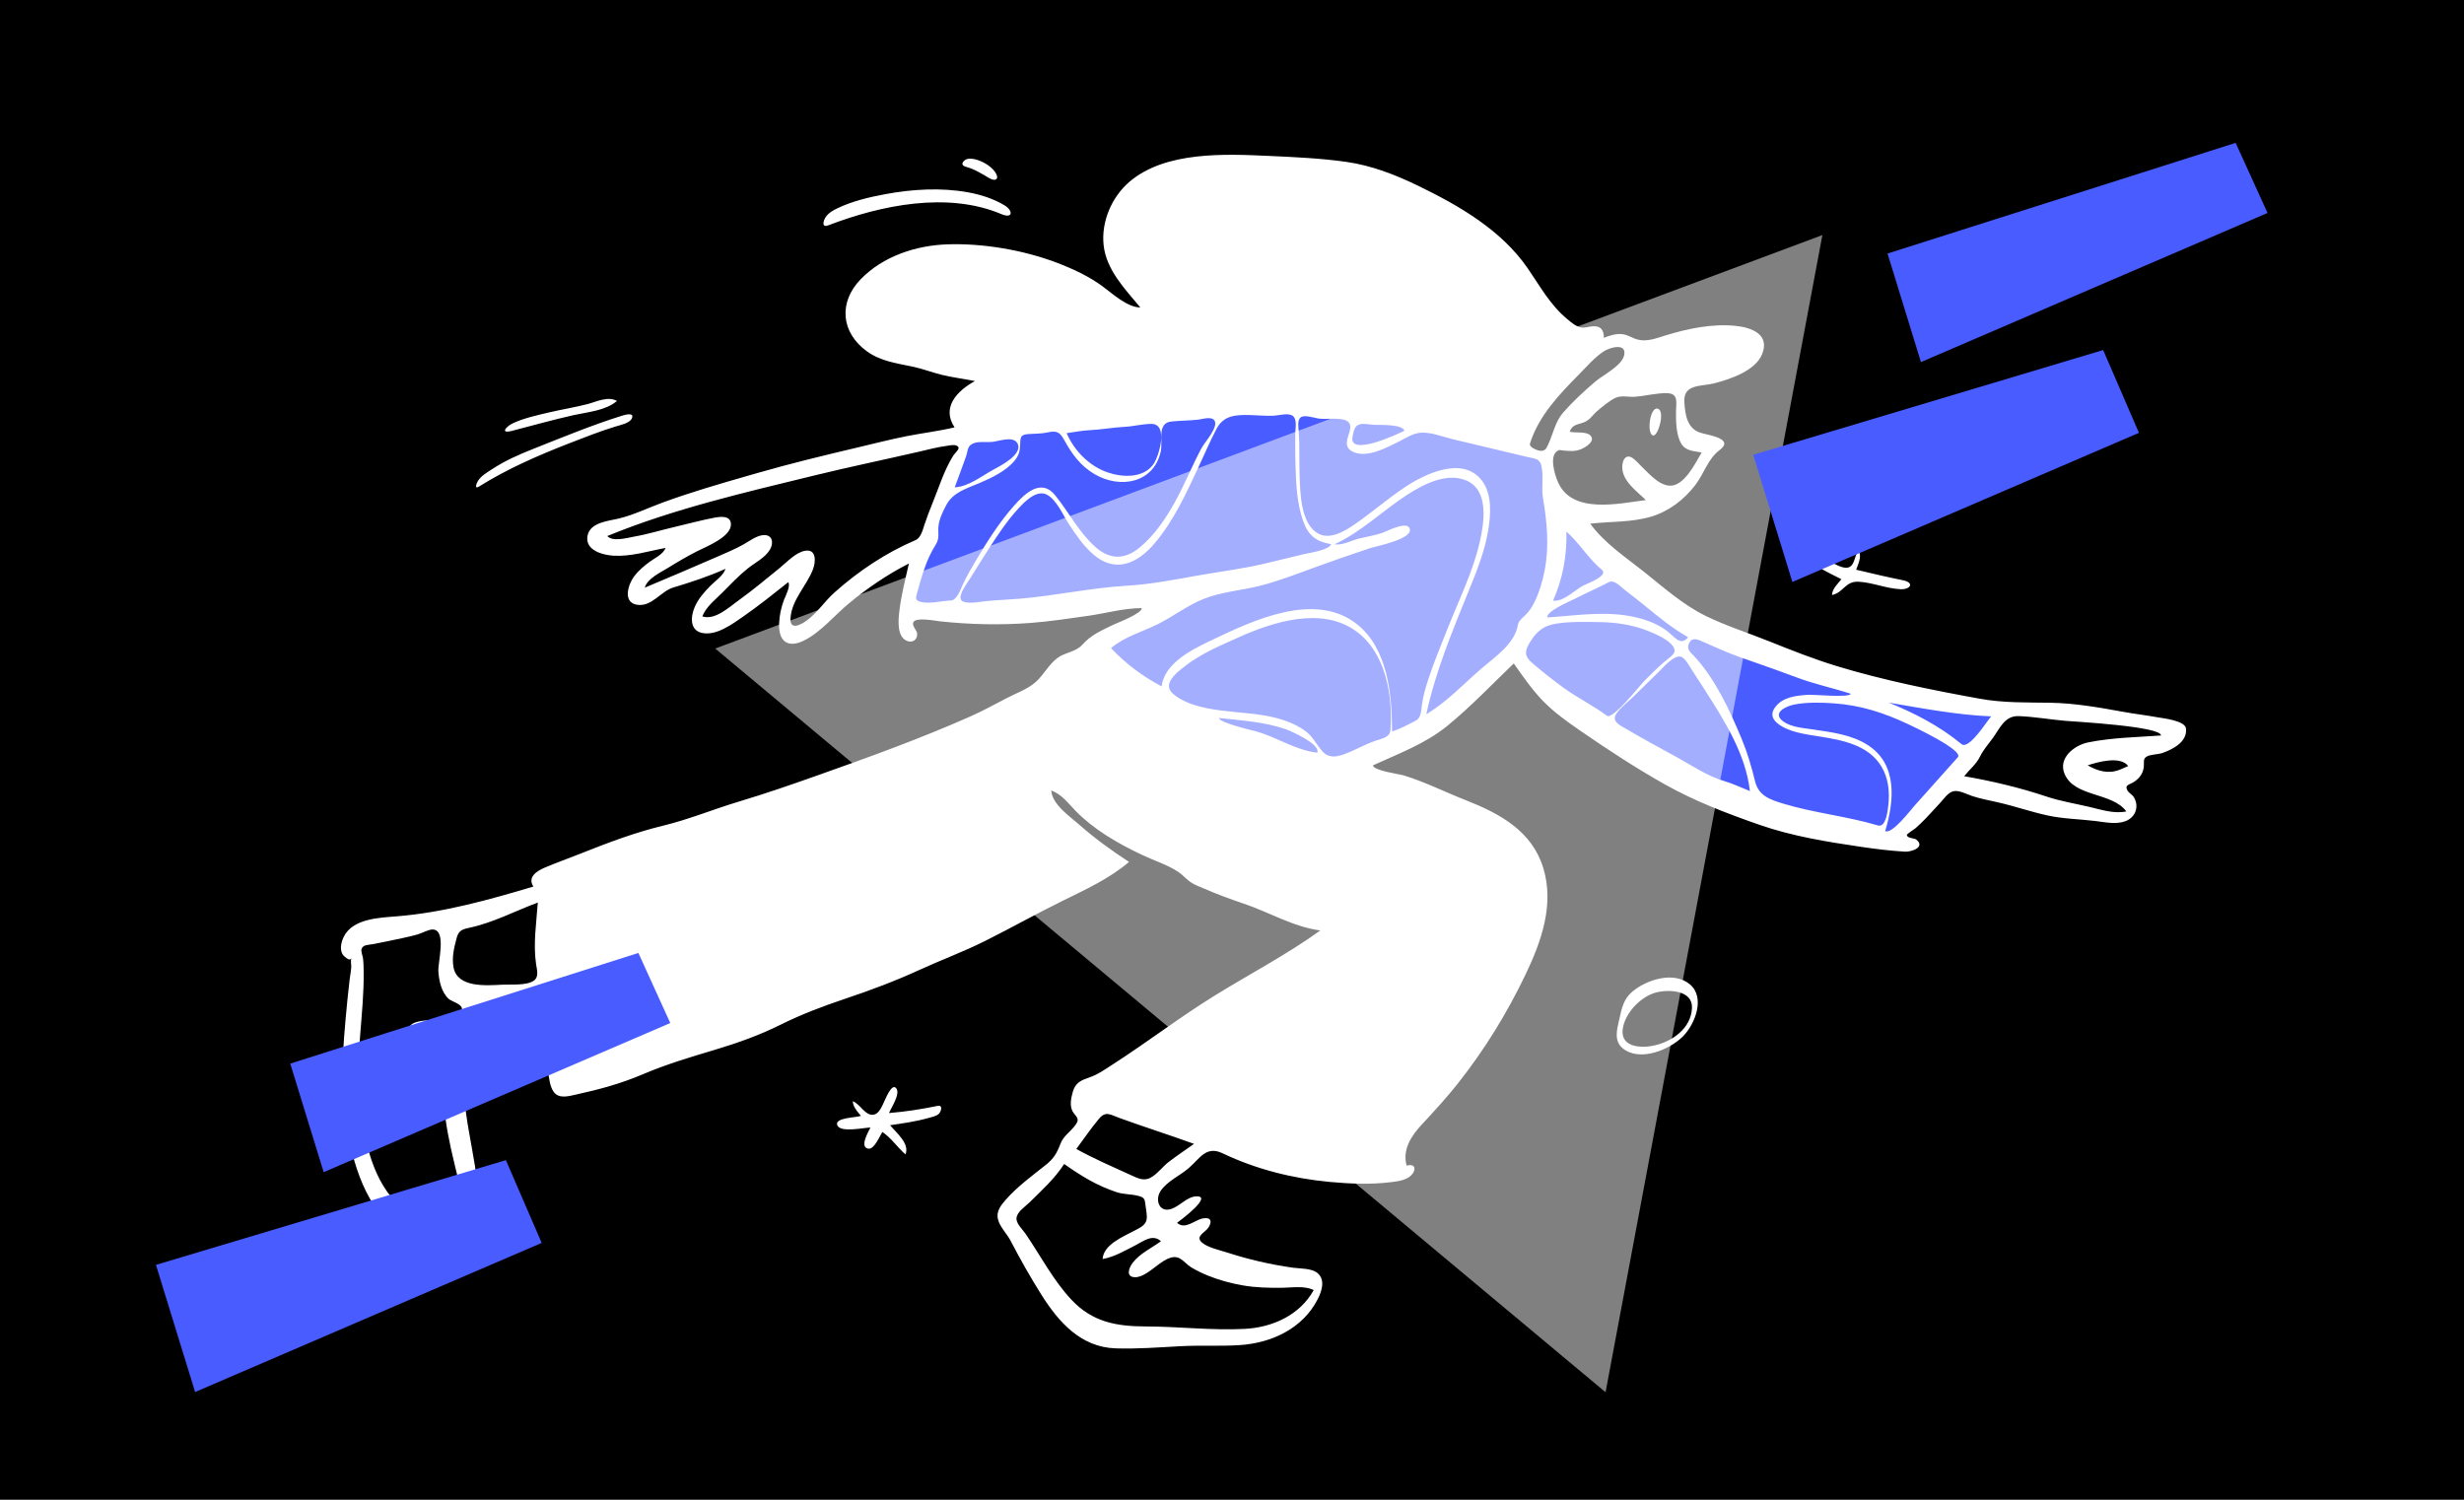 <svg width="506" height="308" viewBox="0 0 506 308" fill="none" xmlns="http://www.w3.org/2000/svg">
<path d="M506 0H0V308H506V0Z" fill="black"/>
<path fill-rule="evenodd" clip-rule="evenodd" d="M186.543 126.326C188.534 118.616 190.409 110.737 193.364 103.328C195.213 98.691 197.171 94.096 199.135 89.506C199.407 88.869 199.522 88.254 200.051 87.937C200.758 87.513 202.221 87.522 203.02 87.377C214.354 85.306 225.806 83.726 237.296 82.837C250.408 81.823 263.192 82.287 276.167 84.415C287.262 86.235 298.249 88.743 309.115 91.615C310.712 92.037 312.308 92.469 313.899 92.912C314.642 93.118 315.873 93.224 316.519 93.655C317.902 94.576 318.37 98.351 318.888 99.951C319.583 102.095 319.986 105.04 321.324 106.864C323.316 109.578 326.348 111.933 328.818 114.19C337.434 122.066 346.881 129.251 358.012 133.145C375.23 139.169 393.386 142.945 411.222 146.678C411.636 146.764 412.052 146.851 412.468 146.937C407.85 152.029 403.233 157.122 398.615 162.215C396.012 165.085 393.409 167.956 390.806 170.827C389.468 172.303 389.615 172.567 387.722 172.155C378.237 170.094 368.77 167.848 359.457 165.109C354.891 163.766 350.248 162.372 346 160.198C340.155 157.205 334.667 153.506 329.326 149.705C324.552 146.308 319.891 142.755 315.313 139.101C314.41 138.38 311.154 134.907 310.098 135.134C309.187 135.329 307.609 137.394 306.942 137.995C305.179 139.585 303.407 141.169 301.625 142.738C298.788 145.236 295.892 148.297 292.578 150.177C289.087 152.159 285.085 153.508 281.399 155.087C279.344 155.966 277.287 156.843 275.228 157.718C274.691 157.947 273.941 158.442 273.362 158.455C271.647 158.492 269.155 157.103 267.564 156.562C263.477 155.172 259.419 153.694 255.404 152.109C246.83 148.726 237.408 145.05 230.352 138.962C229.121 137.9 227.918 136.712 227.104 135.292C226.822 134.8 226.401 134.115 226.372 133.534C226.326 132.608 226.849 132.427 227.627 131.848C231.64 128.86 235.968 126.256 240.224 123.631C241.224 123.014 242.225 122.4 243.23 121.792L193.502 125.769C191.182 125.955 188.863 126.14 186.543 126.326Z" fill="#495CFF"/>
<path fill-rule="evenodd" clip-rule="evenodd" d="M260.591 32.021C265.844 32.26 271.231 32.503 276.439 33.239C281.629 33.973 286.475 35.85 291.166 38.123C299.626 42.221 308.273 47.203 313.715 55.085C316.26 58.77 318.334 62.629 321.847 65.531C322.667 66.209 323.563 67.024 324.653 67.232C325.52 67.397 326.284 67.047 327.134 67.006C328.754 66.926 329.368 67.776 329.368 69.379C330.584 68.896 331.908 68.459 333.234 68.636C334.343 68.785 335.225 69.451 336.289 69.731C338.211 70.236 340.092 69.48 341.919 68.917C346.534 67.495 351.603 66.418 356.451 66.926C359.644 67.26 363.515 68.639 361.861 72.736C360.49 76.135 355.361 77.855 352.122 78.701C349.366 79.42 345.662 78.778 345.894 82.565C346.058 85.207 346.459 88.042 349.28 88.9C350.826 89.37 356.305 90.07 353.105 92.455C350.743 94.216 349.918 97.316 348.12 99.644C345.83 102.611 342.724 105.01 339.096 106.093C335.033 107.305 330.735 107.072 326.564 107.542C329.503 111.581 333.746 114.359 337.607 117.43C341.667 120.659 345.585 124.189 350.284 126.491C354.497 128.554 359.047 129.987 363.397 131.736C367.967 133.573 372.568 135.39 377.284 136.823C386.798 139.71 396.804 141.727 406.586 143.498C411.412 144.372 416.145 144.243 421.02 144.321C426.022 144.402 431.019 145.275 435.929 146.172C438.309 146.608 440.711 146.881 443.092 147.314C444.233 147.522 448.753 147.982 448.915 149.647C449.179 152.36 446.233 153.88 444.076 154.638C443.155 154.96 441.671 154.913 440.872 155.358C440.01 155.839 440.347 156.546 440.247 157.477C440.104 158.83 439.377 159.803 438.263 160.553C437.347 161.171 436.242 161.146 436.874 162.316C437.165 162.855 437.893 163.194 438.23 163.763C438.613 164.411 438.791 165.123 438.713 165.87C438.577 167.176 437.709 168.173 436.5 168.635C434.568 169.374 432.3 168.851 430.32 168.611C427.007 168.211 423.647 168.17 420.379 167.448C416.971 166.696 413.656 165.537 410.244 164.766C408.495 164.371 406.742 164.04 405.033 163.492C403.92 163.136 402.314 162.211 401.128 162.5C400.018 162.772 399.152 164.105 398.426 164.881C397.425 165.949 396.455 167.046 395.438 168.1C394.764 168.798 394.072 169.481 393.336 170.114C393.097 170.32 391.619 171.22 391.598 171.461C391.54 172.144 393.155 172.133 393.5 172.403C395.507 173.984 392.49 174.985 391.189 174.905C388.187 174.723 385.17 174.356 382.198 173.918C375.121 172.872 368.064 171.742 361.297 169.382C354.603 167.046 348.072 164.562 341.88 161.081C335.938 157.74 330.19 153.964 324.577 150.103C321.853 148.229 319.112 146.288 316.811 143.901C314.562 141.567 312.729 138.886 310.864 136.249C306.397 140.545 302.098 145.063 297.301 149.002C292.736 152.748 287.249 154.749 281.94 157.183C282.113 158.289 287.301 158.951 288.249 159.239C292.577 160.55 296.731 162.654 300.94 164.306C307.944 167.051 314.589 170.624 316.921 178.251C319.214 185.75 316.554 193.297 313.311 200.071C309.482 208.067 304.935 215.474 299.437 222.444C297.098 225.41 294.579 228.14 292.013 230.901C289.824 233.258 287.947 236.049 288.864 239.398C290.626 238.85 290.949 240.219 289.796 241.379C288.773 242.408 287.003 242.608 285.636 242.779C281.491 243.297 277.21 243.113 273.06 242.729C265.504 242.028 257.932 240.129 251.093 236.861C247.689 235.235 246.458 237.856 244.118 239.887C242.276 241.484 239.74 242.52 238.34 244.586C237.19 246.287 237.942 248.974 240.332 248.336C242.192 247.84 243.688 245.773 245.659 245.693C249.157 245.552 242.557 250.522 241.713 251.129C243.385 252.617 245.28 250.576 246.965 250.235C248.582 249.908 249.034 250.742 248.171 252.084C247.501 253.13 245.39 253.872 246.794 255.144C247.957 256.198 250.535 256.754 251.962 257.216C256.417 258.659 260.847 259.684 265.485 260.343C266.981 260.556 269.383 260.419 270.597 261.477C272.198 262.871 271.426 265.182 270.615 266.78C267.545 272.83 261.162 275.805 254.606 276.241C250.569 276.508 246.493 276.249 242.443 276.466C238.004 276.704 233.556 277.057 229.108 276.911C221.956 276.677 217.406 271.528 213.842 265.868C211.576 262.271 209.489 258.57 207.528 254.802C206.762 253.329 205.158 251.804 204.885 250.149C204.638 248.66 205.592 247.466 206.52 246.412C208.959 243.639 211.894 241.523 214.762 239.232C216.4 237.924 217.028 236.84 217.758 234.936C218.372 233.333 219.551 232.647 220.59 231.37C221.734 229.962 221.375 229.713 220.483 228.564C219.551 227.359 219.917 225.586 220.309 224.223C220.87 222.269 222.075 221.839 223.875 221.21C225.517 220.636 226.908 219.627 228.363 218.693C235.551 214.078 242.323 208.854 249.599 204.368C256.778 199.94 264.281 196.03 271.133 191.09C265.57 190.345 260.664 187.353 255.416 185.582C252.722 184.672 250.055 183.702 247.448 182.563C246.454 182.129 245.293 181.743 244.405 181.103C243.514 180.462 242.828 179.617 241.893 179.01C239.675 177.568 237.037 176.747 234.65 175.624C232.074 174.41 229.53 173.082 227.135 171.538C224.9 170.096 222.754 168.448 220.895 166.543C219.414 165.025 217.973 163.047 215.877 162.351C216.098 165.258 219.715 167.665 221.696 169.416C224.913 172.255 228.257 174.669 231.852 177.013C227.819 180.454 222.904 182.695 218.181 185.019C212.872 187.631 207.711 190.528 202.422 193.181C197.943 195.43 193.229 197.162 188.675 199.25C183.763 201.504 178.706 203.393 173.58 205.107C168.942 206.659 164.575 208.313 160.197 210.49C155.942 212.608 151.39 214.227 146.838 215.586C141.723 217.112 136.844 218.564 131.925 220.658C127.49 222.545 123.036 223.751 118.342 224.776C116.791 225.116 114.8 225.737 113.714 224.243C112.891 223.109 112.768 221.362 112.531 220.029C111.626 214.931 111.555 209.75 110.741 204.644C107.651 205.571 104.724 206.714 101.465 206.862C99.415 206.955 98.17 207.164 97.66 209.393C98.845 209.526 103.081 209.584 103.195 211.257C103.299 212.765 100.736 212.78 99.827 212.822C98.201 212.896 96.727 212.629 95.859 214.215C97.138 214.685 99.973 213.828 100.539 215.541C101.269 217.751 97.955 217.746 96.763 217.923C94.683 218.234 94.897 219.86 95.039 221.599C95.227 223.887 95.369 226.178 95.679 228.455C96.342 233.319 97.478 238.109 98.015 242.991C98.48 247.212 98.741 251.267 95.711 254.63C94.493 255.982 92.799 257.54 90.885 257.7C88.942 257.864 88.977 256.508 87.768 255.511C87.027 254.9 86.045 254.775 85.172 254.445C84.11 254.045 83.08 253.458 82.126 252.85C80.368 251.729 78.83 250.338 77.587 248.665C72.724 242.122 70.986 232.347 70.504 224.413C70.198 219.37 70.504 214.317 70.969 209.293C71.219 206.586 71.471 203.879 71.8 201.18C71.901 200.344 72.072 199.506 72.135 198.668C72.171 198.188 71.939 197.218 72.185 196.758C71.871 197.345 71.314 196.91 70.761 196.449C69.62 195.493 69.971 193.661 70.581 192.406C72.421 188.623 77.933 188.476 81.519 188.182C91.158 187.392 100.316 184.818 109.544 182.069C108.242 180.126 110.29 178.844 111.878 178.177C114.326 177.148 116.855 176.243 119.326 175.261C124.908 173.041 130.373 170.971 136.217 169.555C141.511 168.272 146.633 166.143 151.856 164.582C157.252 162.968 162.551 161.126 167.86 159.247C178.372 155.526 188.894 151.724 199.097 147.212C201.674 146.07 204.139 144.747 206.627 143.428C208.649 142.355 211.022 141.569 212.736 140.021C214.372 138.543 215.353 136.486 217.132 135.143C218.733 133.934 220.925 133.917 222.252 132.415C224.046 130.384 226.19 129.492 228.627 128.301C229.408 127.918 234.561 125.986 234.457 124.889C230.774 124.889 226.994 125.979 223.354 126.488C219.501 127.025 215.653 127.622 211.774 127.92C205.486 128.401 199.203 128.27 192.943 127.592C192.007 127.491 188.254 126.724 187.607 127.723C187.114 128.484 188.34 129.391 188.352 130.208C188.37 131.409 187.399 132.054 186.298 131.636C184.156 130.825 184.47 127.387 184.67 125.643C185.053 122.305 185.905 118.999 186.649 115.729C182.229 117.97 178.033 120.846 174.227 124.007C171.279 126.455 168.617 129.775 165.158 131.52C161.836 133.196 159.861 131.766 159.997 128.076C160.06 126.385 160.404 124.78 160.992 123.206C161.269 122.462 162.41 120.356 161.876 119.563C158.84 121.974 155.825 124.391 152.638 126.604C150.386 128.168 147.119 130.608 144.178 129.987C141.581 129.439 141.834 126.592 142.658 124.675C143.371 123.011 144.655 121.533 145.927 120.263C146.979 119.213 148.475 118.272 149 116.816C145.511 118.378 141.919 119.559 138.264 120.657C135.666 121.437 133.849 124.677 130.827 124.198C127.801 123.719 129.006 119.996 130.213 118.377C131.058 117.244 132.228 116.247 133.361 115.409C134.467 114.593 136.149 113.881 136.693 112.523C133.159 113.183 129.606 114.332 125.969 114.12C123.809 113.994 120.203 113.055 120.63 110.164C121.061 107.236 124.976 107.012 127.177 106.466C130.179 105.721 133.051 104.323 135.948 103.256C141.79 101.105 147.746 99.379 153.724 97.665L155.613 97.123C162.361 95.186 169.146 93.537 175.977 91.928C179.354 91.133 182.718 90.265 186.122 89.587C189.413 88.93 192.758 88.55 196.026 87.766C193.272 83.627 196.607 80.225 200.208 78.256C197.924 77.796 195.601 77.519 193.337 76.962C191.404 76.486 189.542 75.755 187.594 75.334C184.246 74.61 180.904 74.229 178.046 72.165C172.646 68.265 172.188 62.057 176.738 57.36C181.329 52.62 188.068 50.4 194.553 50.179C201.813 49.933 210.073 51.334 216.865 53.894C220.202 55.151 223.677 56.75 226.537 58.891C228.483 60.348 231.56 63.139 234.172 63.139C231.044 59.372 227.205 55.476 226.64 50.375C226.105 45.544 228.305 40.41 231.997 37.286C239.374 31.045 251.546 31.61 260.591 32.021ZM218.535 239.047C216.61 242.029 213.946 244.451 211.432 246.926C210.566 247.779 208.825 248.865 208.741 250.202C208.673 251.294 210.018 252.522 210.605 253.38C213.711 257.917 216.269 262.928 220.062 266.958C224.351 271.511 229.245 272.397 235.317 272.41C242.059 272.424 248.892 273.265 255.622 272.91C261.323 272.611 266.942 270.082 269.777 264.942C267.93 263.995 265.303 264.447 263.3 264.469C260.571 264.496 257.907 264.448 255.21 263.976C252.767 263.548 250.352 262.903 248.052 261.965C246.864 261.48 245.688 260.924 244.592 260.249C243.79 259.756 243.187 259 242.399 258.514C239.493 256.728 236.138 262.409 233.032 262.3C231.13 262.233 231.819 260.37 232.611 259.328C234.04 257.446 236.531 256.284 238.413 254.911C236.662 253.306 234.681 254.989 233.014 255.829C230.929 256.879 228.761 258.167 226.431 258.56C226.606 255.57 230.691 253.967 232.944 252.75C233.947 252.209 235.204 251.706 235.451 250.516C235.637 249.621 235.319 248.347 235.225 247.444C235.105 246.293 235.017 245.926 233.787 245.602C232.297 245.209 230.797 245.323 229.303 244.832C225.216 243.488 222.037 241.493 218.535 239.047ZM85.722 191.916C84.724 192.192 83.716 192.43 82.703 192.644C80.696 193.065 78.688 193.503 76.674 193.885C75.665 194.078 74.543 193.955 74.246 194.916C74.093 195.408 74.478 196.291 74.544 196.802C74.662 197.724 74.67 198.658 74.681 199.587C74.786 208.137 72.991 216.64 73.782 225.19C74.449 232.417 76.012 241.554 81.342 246.936C83.643 249.26 86.473 251.782 89.37 253.369C91.641 254.613 94.814 251.492 95.278 249.329C95.61 247.781 95.056 246.146 94.695 244.652C94.232 242.738 93.763 240.826 93.305 238.911C92.326 234.826 91.437 230.701 91.156 226.499C91.063 225.12 91.083 223.79 91.161 222.416C91.204 221.669 91.557 219.871 91.032 219.232C90.355 218.405 88.806 218.945 87.889 219.016C86.883 219.094 85.902 219.034 84.919 218.779C82.581 218.17 82.171 216.318 84.724 215.461C86.507 214.862 89.766 215.73 91.263 214.579C93.023 213.224 89.467 213.039 88.636 213.004C87.53 212.957 83.862 213.245 84.05 211.193C84.188 209.67 87.346 209.569 88.45 209.505C90.811 209.367 93.797 210.247 94.817 207.413C95.226 206.278 92.764 205.702 92.146 205.138C90.645 203.771 90.153 201.424 90.024 199.503C89.897 197.612 91.765 191.06 88.919 190.887C88.045 190.834 86.593 191.676 85.722 191.916ZM225.709 229.727C224.033 231.714 222.585 233.89 221.026 235.965C224.684 237.976 228.428 239.593 232.211 241.323C233.931 242.109 235.138 242.732 236.803 241.54C237.998 240.685 238.893 239.47 240.059 238.58C241.735 237.303 243.486 236.131 245.204 234.914C240.135 233.072 234.99 231.455 229.922 229.61C228.028 228.921 227.076 228.105 225.709 229.727ZM183.976 223.419C185.061 224.513 182.973 227.545 182.563 228.582C185.923 228.317 189.255 227.79 192.556 227.111C193.68 226.879 193.266 228.241 192.845 228.692C192.324 229.247 191.285 229.415 190.59 229.614C188.032 230.344 185.408 230.696 182.783 231.085C183.985 232.558 186.875 234.859 185.944 237.073C184.266 235.632 183.058 233.716 181.202 232.47C180.665 233.267 179.552 236.079 178.333 235.907C176.418 235.636 178.357 232.351 178.757 231.56C177.469 231.56 172.623 232.686 171.947 231.105C171.254 229.488 175.931 229.54 176.795 229.159L176.635 228.962L176.473 228.768C175.826 227.993 175.205 227.228 175.117 226.162C176.564 226.658 177.529 228.914 179.118 228.947C180.625 228.978 181.297 226.724 181.835 225.656C182.139 225.048 183.176 222.61 183.976 223.419ZM347.028 202.152C350.267 204.874 348.067 210.363 345.615 212.83C342.868 215.595 336.753 218.133 333.271 215.316C331.365 213.773 332.053 211.42 332.523 209.368C333.044 207.089 333.369 205.167 335.265 203.603C338.215 201.168 343.74 199.392 347.028 202.152ZM340.451 203.734C337.289 204.403 334.087 207.548 333.335 210.789C332.35 215.039 336.781 215.35 339.7 214.711C343.372 213.908 347.273 211.227 347.46 207.021C347.621 203.391 342.906 203.214 340.451 203.734ZM110.441 185.358C105.708 187.112 101.259 189.513 96.293 190.554C94.777 190.872 94.155 191.219 93.78 192.624C93.255 194.592 92.758 196.586 93.132 198.642C93.91 202.912 99.876 202.389 103.188 202.221C104.889 202.135 108.16 202.445 109.635 201.388C110.713 200.616 110.261 199.168 110.093 198.043C109.464 193.83 110.15 189.566 110.441 185.358ZM368.509 144.681C366.767 145.007 363.754 146.422 366.252 148.195C367.919 149.378 370.4 149.521 372.358 149.814C376.184 150.384 380.267 150.877 383.586 153.027C389.738 157.007 388.983 164.522 387.144 170.671C388.47 171.448 392.361 166.367 393.094 165.541C396.069 162.189 399.055 158.847 402.054 155.516C403.337 154.092 392.816 149.171 391.871 148.729C386.874 146.388 382.208 144.846 376.603 144.444C373.945 144.254 371.141 144.186 368.509 144.681ZM346.812 132.217C346.334 133.416 347.17 133.96 347.939 134.787C352.237 139.417 355.263 145.97 357.655 151.718C358.848 154.583 359.685 157.473 360.423 160.476C361.148 163.422 363.451 164.209 366.21 165.045C372.564 166.972 379.254 167.617 385.632 169.52C387.34 170.03 387.675 166.289 387.782 165.34C388.088 162.64 387.804 159.823 386.38 157.444C383.687 152.946 378.29 151.99 373.474 151.223C370.721 150.786 367.092 150.333 364.913 148.459C363.821 147.517 363.665 146.439 364.519 145.269C366.073 143.137 368.811 142.863 371.258 142.69C372.45 142.605 379.829 143.347 380.07 142.478C376.396 141.286 372.626 140.5 369.005 139.136C366.181 138.073 363.334 137.068 360.485 136.072L357.635 135.078C354.737 134.065 352.084 132.834 349.303 131.616C348.259 131.158 347.301 130.989 346.812 132.217ZM409.129 151.724C408.209 152.956 407.297 153.991 406.606 155.375C405.803 156.99 404.467 158.021 403.35 159.407C409.148 160.425 414.677 161.719 420.261 163.585C423.129 164.543 426.091 165.016 429.024 165.703C431.484 166.278 434.106 167.171 436.654 166.643C433.752 162.661 426.013 163.762 423.976 158.939C422.589 155.658 425.997 153.041 428.782 152.472C433.649 151.477 438.837 151.401 443.779 151.046C443.832 149.163 425.89 148.189 424.116 148.035C420.966 147.765 417.678 147.176 414.533 147.067C411.615 146.967 410.661 149.672 409.129 151.724ZM340.663 137.951C338.935 139.614 337.244 141.313 335.517 142.98C334.381 144.074 332.844 145.241 331.95 146.545C330.807 148.212 332.807 149.012 334.14 149.801C337.506 151.792 340.985 153.65 344.409 155.543C347.485 157.244 350.685 159.409 354.081 160.405C355.898 160.937 357.604 161.763 359.355 162.461C358.51 154.908 354.156 148.048 350.139 141.752C349.217 140.306 348.264 138.88 347.343 137.434C346.877 136.707 346.016 134.989 345.042 134.841C343.602 134.621 341.536 137.11 340.663 137.951ZM428.718 157.174C430.823 158.375 432.934 158.985 435.308 158.078C435.892 157.84 436.47 157.589 437.041 157.325C435.459 155.176 430.78 156.485 428.718 157.174ZM254.362 130.889C250.63 132.564 246.638 134.233 243.394 136.76C242.195 137.694 239.518 139.654 240.144 141.431C240.68 142.954 243.645 144.251 245.051 144.714C252.454 147.154 260.878 145.379 267.695 149.858C269.539 151.07 270.141 152.653 271.512 154.247C272.751 155.689 274.318 155.509 275.984 154.911C278.171 154.126 280.186 152.924 282.382 152.152C283.504 151.758 285.412 151.496 285.529 149.988C286.078 142.877 284.555 133.818 278.259 129.467C271.194 124.582 261.447 127.708 254.362 130.889ZM250.36 147.46C250.179 148.362 257.183 149.994 257.944 150.203C262.172 151.362 266.124 154.121 270.504 154.566C271.266 152.874 265.198 150.181 264.239 149.833C259.86 148.249 254.959 147.962 250.36 147.46ZM387.893 144.302C393.203 146.469 398.349 149.122 402.8 152.811C404.335 154.083 408.065 148.046 408.901 147.119C401.827 146.826 394.858 145.483 387.893 144.302ZM288.651 101.827C283.73 105.065 279.442 109.3 274.039 111.782C275.729 112.047 277.576 110.957 279.19 110.575C280.763 110.202 282.353 109.957 283.884 109.43C284.825 109.106 288.709 107.015 289.438 108.432C290.577 110.645 282.556 112.177 281.415 112.554C277.564 113.829 273.738 115.164 269.925 116.551C266.234 117.895 262.544 119.341 258.728 120.306C254.854 121.286 250.744 121.538 247.018 123.06C243.724 124.406 240.893 126.633 237.715 128.205C234.529 129.782 230.906 130.758 228.16 133.102C231.147 136.277 234.679 138.936 238.544 140.959C239.162 136.119 244.86 133.361 248.758 131.501C257.256 127.444 270.019 121.327 278.68 128.202C285.011 133.226 285.868 142.76 285.868 150.223C287.583 149.68 289.149 148.815 290.741 147.997C291.845 147.433 291.858 145.857 291.996 144.806C292.224 143.081 292.69 141.413 293.228 139.761C294.417 136.104 295.905 132.538 297.322 128.965C299.617 123.187 302.444 117.489 303.855 111.41C304.775 107.443 305.87 100.625 301.068 98.656C296.913 96.952 292.025 99.607 288.651 101.827ZM267.155 85.68C266.353 86.215 266.652 87.822 266.707 88.629C266.906 91.561 266.781 94.505 266.879 97.442C267 101.021 267.026 107.584 270.732 109.591C273.266 110.963 276.419 108.907 278.441 107.506C281.863 105.137 285.003 102.387 288.474 100.074C292.586 97.333 300.38 93.54 304.318 98.698C306.447 101.489 306.148 105.648 305.617 108.895C304.915 113.18 303.277 117.243 301.648 121.248C298.286 129.516 294.777 137.918 292.906 146.67C297.17 144.147 300.485 140.51 304.206 137.314C306.965 134.946 311.061 132.227 311.698 128.367C311.842 127.496 312.689 126.875 313.272 126.291C314.03 125.532 314.564 124.764 315.045 123.796C316.106 121.657 316.794 119.347 317.23 117.007C318.141 112.098 317.707 107.211 316.866 102.33C316.486 100.123 317.044 97.755 316.526 95.603C316.168 94.11 315.109 94.198 313.702 93.858C308.63 92.635 303.549 91.448 298.475 90.236C296.413 89.743 294.171 88.819 292.032 88.85C290.275 88.876 288.8 89.918 287.284 90.674C284.795 91.914 280.839 94.084 277.98 92.851C274.65 91.413 278.531 88.168 276.861 86.633C275.716 85.58 272.294 86.212 270.741 85.95C269.89 85.807 267.936 85.159 267.155 85.68ZM319.563 128.077C317.141 128.457 315.738 129.504 314.405 131.556C313.049 133.644 312.887 134.677 314.821 136.31C316.906 138.07 319.086 139.809 321.299 141.395C324.104 143.405 327.216 144.927 329.989 146.985C331.202 147.887 336.713 140.817 337.67 139.848C338.989 138.512 340.343 137.17 341.757 135.939C342.275 135.489 343.896 134.445 343.897 133.68C343.898 131.746 339.593 130.017 338.207 129.484C335.102 128.292 331.848 127.81 328.54 127.761C325.609 127.716 322.467 127.621 319.563 128.077ZM330.356 119.57C328.083 120.773 325.707 121.786 323.419 122.963C322.607 123.381 317.488 125.522 317.747 126.802C323.507 126.439 329.242 125.468 334.983 126.578C337.562 127.078 340.02 127.914 342.174 129.457C343.807 130.625 345.051 132.869 346.672 130.871C343.364 129.004 340.385 126.53 337.45 124.127C336.166 123.075 334.845 122.086 333.542 121.062C332.767 120.454 331.488 118.972 330.356 119.57ZM194.105 91.615C192.302 91.867 190.547 92.343 188.777 92.751C181.607 94.404 174.411 95.889 167.261 97.639C152.999 101.13 138.31 104.495 124.71 110.087C125.854 111.346 128.884 110.434 130.303 110.187C133.08 109.704 135.776 108.859 138.521 108.222C141.204 107.599 143.9 106.855 146.605 106.336C147.852 106.097 150.051 105.781 150.101 107.643C150.173 110.281 145.025 112.254 143.136 113.219C141.115 114.25 139.16 115.39 137.236 116.589C135.715 117.537 132.912 118.801 132.419 120.685C137.353 118.603 142.289 116.53 147.192 114.378C149.039 113.568 150.911 112.804 152.669 111.815C153.842 111.156 155.35 109.998 156.738 109.894C158.618 109.754 158.929 111.453 158.138 112.825C157.146 114.542 155.102 115.51 153.597 116.712C151.68 118.244 149.982 120.051 148.255 121.785C146.822 123.224 144.977 124.642 144.228 126.588C146.805 127.446 149.732 124.695 151.626 123.335C154.601 121.198 157.372 118.874 160.212 116.564C161.664 115.383 163.396 113.47 165.307 113.117C167.729 112.669 167.528 115.428 166.941 116.948C165.628 120.346 162.554 123.179 162.334 127.01C162.2 129.368 164.205 128.471 165.543 127.525C167.797 125.931 169.322 123.504 171.368 121.677C176.292 117.276 181.931 113.522 188.024 110.915C189.114 110.448 189.506 108.773 189.838 107.767C190.332 106.264 190.901 104.807 191.496 103.338C192.799 100.122 193.867 96.645 195.693 93.674C196.203 92.845 197.515 92 196.429 91.513C195.838 91.248 194.715 91.53 194.105 91.615ZM246.115 86.174C244.269 86.388 242.402 86.368 240.553 86.563C237.535 86.879 238.851 90.535 238.365 92.738C236.934 99.223 230.032 100.447 224.802 97.388C221.86 95.667 220.094 93.199 218.511 90.313C217.609 88.668 216.937 88.403 215.072 88.815C213.791 89.098 212.625 89.038 211.323 89.132C209.683 89.25 209.54 89.596 209.506 91.15C209.477 92.53 209.277 93.486 208.355 94.604C206.597 96.733 203.648 98.135 201.137 99.205C198.621 100.277 195.771 101.074 194.39 103.608C193.693 104.886 192.947 106.411 192.745 107.863C192.524 109.449 193.066 110.434 192.136 111.897C190.204 114.94 189.319 118.265 188.343 121.723C188.025 122.85 187.898 123.313 189.134 123.623C190.905 124.067 193.421 123.393 195.239 123.322C196.536 123.271 197.294 120.994 197.715 120.071C198.535 118.277 199.54 116.578 200.546 114.879C202.827 111.032 205.267 107.211 208.246 103.849C210.494 101.313 213.814 98.154 216.694 101.719C219.499 105.194 221.521 109.263 224.896 112.291C227.865 114.955 230.923 114.997 234.002 112.473C237.032 109.988 239.336 106.597 241.22 103.214C243.256 99.555 244.792 95.649 246.778 91.969C247.4 90.815 250.275 87.694 249.399 86.358C248.808 85.455 246.945 86.077 246.115 86.174ZM261.571 85.376C259.946 85.452 258.312 85.27 256.687 85.238C253.746 85.18 251.288 85.282 249.812 88.088C248.509 90.564 247.398 93.199 246.208 95.734C243.625 101.243 241.089 106.879 237.123 111.567C233.608 115.719 229.067 117.811 224.496 113.844C222.469 112.085 220.929 109.816 219.474 107.585C218.308 105.797 216.977 102.65 215.023 101.608C212.844 100.445 210.35 103.111 209.019 104.558C206.78 106.99 204.908 109.851 203.111 112.612C201.808 114.616 200.561 116.661 199.293 118.687C198.78 119.509 196.688 122.197 197.384 123.221C198.082 124.248 201.49 123.546 202.476 123.452C204.83 123.228 207.182 123.148 209.536 122.946C216.862 122.318 224.079 120.715 231.424 120.287C236.262 120.005 241.029 119.074 245.792 118.228C250.422 117.405 255.084 116.844 259.664 115.756C262.358 115.117 265.056 114.477 267.745 113.814C268.675 113.584 273.071 112.959 273.345 111.755C270.317 111.228 268.728 110.059 267.654 107.117C266.309 103.433 266.154 99.327 266.039 95.445C265.994 93.952 265.988 92.458 265.987 90.964V89.172C265.987 88.1 266.451 86.156 265.481 85.413C264.584 84.725 262.61 85.326 261.571 85.376ZM321.673 109.167C321.799 114.021 320.929 118.914 318.926 123.349C321.02 123.683 323.512 121.066 325.269 120.19C325.946 119.852 330.427 118.23 328.926 116.99C326.165 114.71 324.356 111.524 321.673 109.167ZM381.734 113.114C382.348 114.322 381.59 115.854 381.178 116.999C384.374 117.763 387.557 118.515 390.778 119.164C393.204 119.653 392.358 121.103 390.251 121.003C387.322 120.864 384.597 119.628 381.68 119.468C378.904 119.315 378.577 121.729 376.21 122.194C376.29 120.866 377.369 119.943 378.144 118.947C376.866 118.294 375.561 117.687 374.321 116.967C373.679 116.595 371.905 115.032 372.589 114.202C373.278 113.364 375.086 114.934 375.729 115.28C376.644 115.772 378.469 116.856 379.544 116.545C381.018 116.119 380.712 114.012 381.734 113.114ZM335.684 81.484C334.387 81.574 332.977 81.139 331.75 81.708C330.525 82.274 329.063 83.515 328.04 84.376C327.048 85.208 326.555 86.22 325.322 86.712C324.091 87.203 322.83 87.16 322.355 88.659C323.473 88.964 325.665 88.559 326.539 89.377C327.812 90.567 325.592 91.876 324.671 92.251C323.35 92.788 322.269 92.614 320.918 92.513C320.332 92.469 320.337 92.29 319.854 92.579C318.07 93.654 319.305 97.478 319.884 98.872C322.718 105.699 332.399 103.4 337.983 102.701C336.207 100.919 333.297 98.952 333.15 96.152C333.106 95.319 333.314 93.829 334.389 93.759C335.247 93.704 336.279 94.997 336.815 95.506C338.4 97.016 340.454 99.521 342.748 99.738C345.815 100.028 348.174 95.081 349.446 92.923C347.883 92.63 346.17 92.648 345.262 91.12C344.181 89.305 344.162 86.523 344.181 84.479C344.198 82.739 344.754 80.835 342.419 80.749C340.267 80.671 337.857 81.334 335.684 81.484ZM129.747 85.948C129.3 86.919 127.359 87.299 126.506 87.559C123.263 88.545 120.097 89.798 116.936 91.027C110.553 93.508 104.241 96.249 98.413 99.895C97.324 100.577 97.858 99.261 98.141 98.787C98.775 97.724 100.107 96.972 101.102 96.321C103.796 94.558 106.648 93.319 109.626 92.14C115.585 89.781 121.635 87.279 127.746 85.368C128.455 85.147 130.347 84.644 129.747 85.948ZM203.767 90.755C202.582 90.877 201.195 90.609 200.055 90.994C198.57 91.496 198.816 92.511 198.375 93.759C197.63 95.878 196.833 97.979 196.055 100.087C198.933 99.953 201.691 97.684 204.131 96.377C205.512 95.638 210.314 93.183 208.865 90.936C207.949 89.514 205.082 90.619 203.767 90.755ZM236.53 87.061C234.748 87.029 232.787 87.566 230.984 87.656C228.564 87.775 226.182 88.234 223.767 88.344C222.177 88.417 220.616 88.743 219.044 88.956C220.609 92.566 223.662 95.723 227.499 97.031C230.526 98.062 234.763 98.237 236.83 95.383C238.02 93.741 239.964 87.123 236.53 87.061ZM329.354 72.15C327.411 73.436 325.853 75.279 324.228 76.923C320.162 81.041 315.953 85.45 314.192 91.095C313.95 91.868 315.784 92.551 316.281 92.581C317.329 92.644 317.542 92.117 317.954 91.235C318.973 89.049 319.364 86.608 320.994 84.745C322.981 82.473 325.373 80.257 327.679 78.306C329.246 76.979 333.087 75.112 333.538 72.919C334.07 70.327 330.531 71.372 329.354 72.15ZM279.212 87.15C278.114 87.468 278.027 88.481 277.775 89.573C276.764 93.958 286.983 89.174 288.407 88.457C287.934 87.049 283.276 87.306 282.198 87.25C281.357 87.208 280.025 86.915 279.212 87.15ZM339.577 89.428C338.063 89.486 338.761 83.326 340.483 83.945C341.958 84.477 340.548 89.39 339.577 89.428ZM126.692 82.345C124.373 84.338 120.733 84.605 117.85 85.245C113.602 86.188 109.391 87.389 105.177 88.474C102.516 89.159 104.014 87.526 105.346 86.912C107.637 85.857 110.23 85.295 112.679 84.715C115.329 84.087 118.038 83.667 120.673 82.981C122.498 82.507 124.852 81.292 126.692 82.345ZM198.829 39.503C201.405 39.974 203.978 40.795 206.238 42.139C208.107 43.252 208.033 44.984 205.663 43.98C194.604 39.291 180.882 42.131 170.083 46.282C168.891 46.74 168.98 45.741 169.341 44.971C169.836 43.911 170.896 43.295 171.913 42.803C174.969 41.322 178.492 40.486 181.815 39.871C187.353 38.846 193.264 38.486 198.829 39.503ZM200.444 32.769C201.85 33.149 203.464 34.09 204.324 35.285C205.329 36.683 204.529 37.397 203.135 36.575C201.576 35.658 200.152 34.743 198.365 34.258C197.421 34.003 197.459 33.413 198.137 32.896C198.771 32.411 199.757 32.583 200.444 32.769Z" fill="white"/>
<path fill-rule="evenodd" clip-rule="evenodd" d="M374.241 48.275L329.714 285.921L146.871 133.192L374.241 48.275Z" fill="white" fill-opacity="0.5"/>
<path fill-rule="evenodd" clip-rule="evenodd" d="M360.036 93.398L431.9 71.889L439.25 88.89L368.077 119.514L360.036 93.398Z" fill="#495CFF"/>
<path fill-rule="evenodd" clip-rule="evenodd" d="M387.617 52.068L459.107 29.339L465.655 43.734L394.48 74.361L387.617 52.068Z" fill="#495CFF"/>
<path fill-rule="evenodd" clip-rule="evenodd" d="M32.025 259.764L103.89 238.254L111.239 255.255L40.066 285.879L32.025 259.764Z" fill="#495CFF"/>
<path fill-rule="evenodd" clip-rule="evenodd" d="M59.606 218.433L131.097 195.704L137.644 210.1L66.469 240.727L59.606 218.433Z" fill="#495CFF"/>
</svg>
